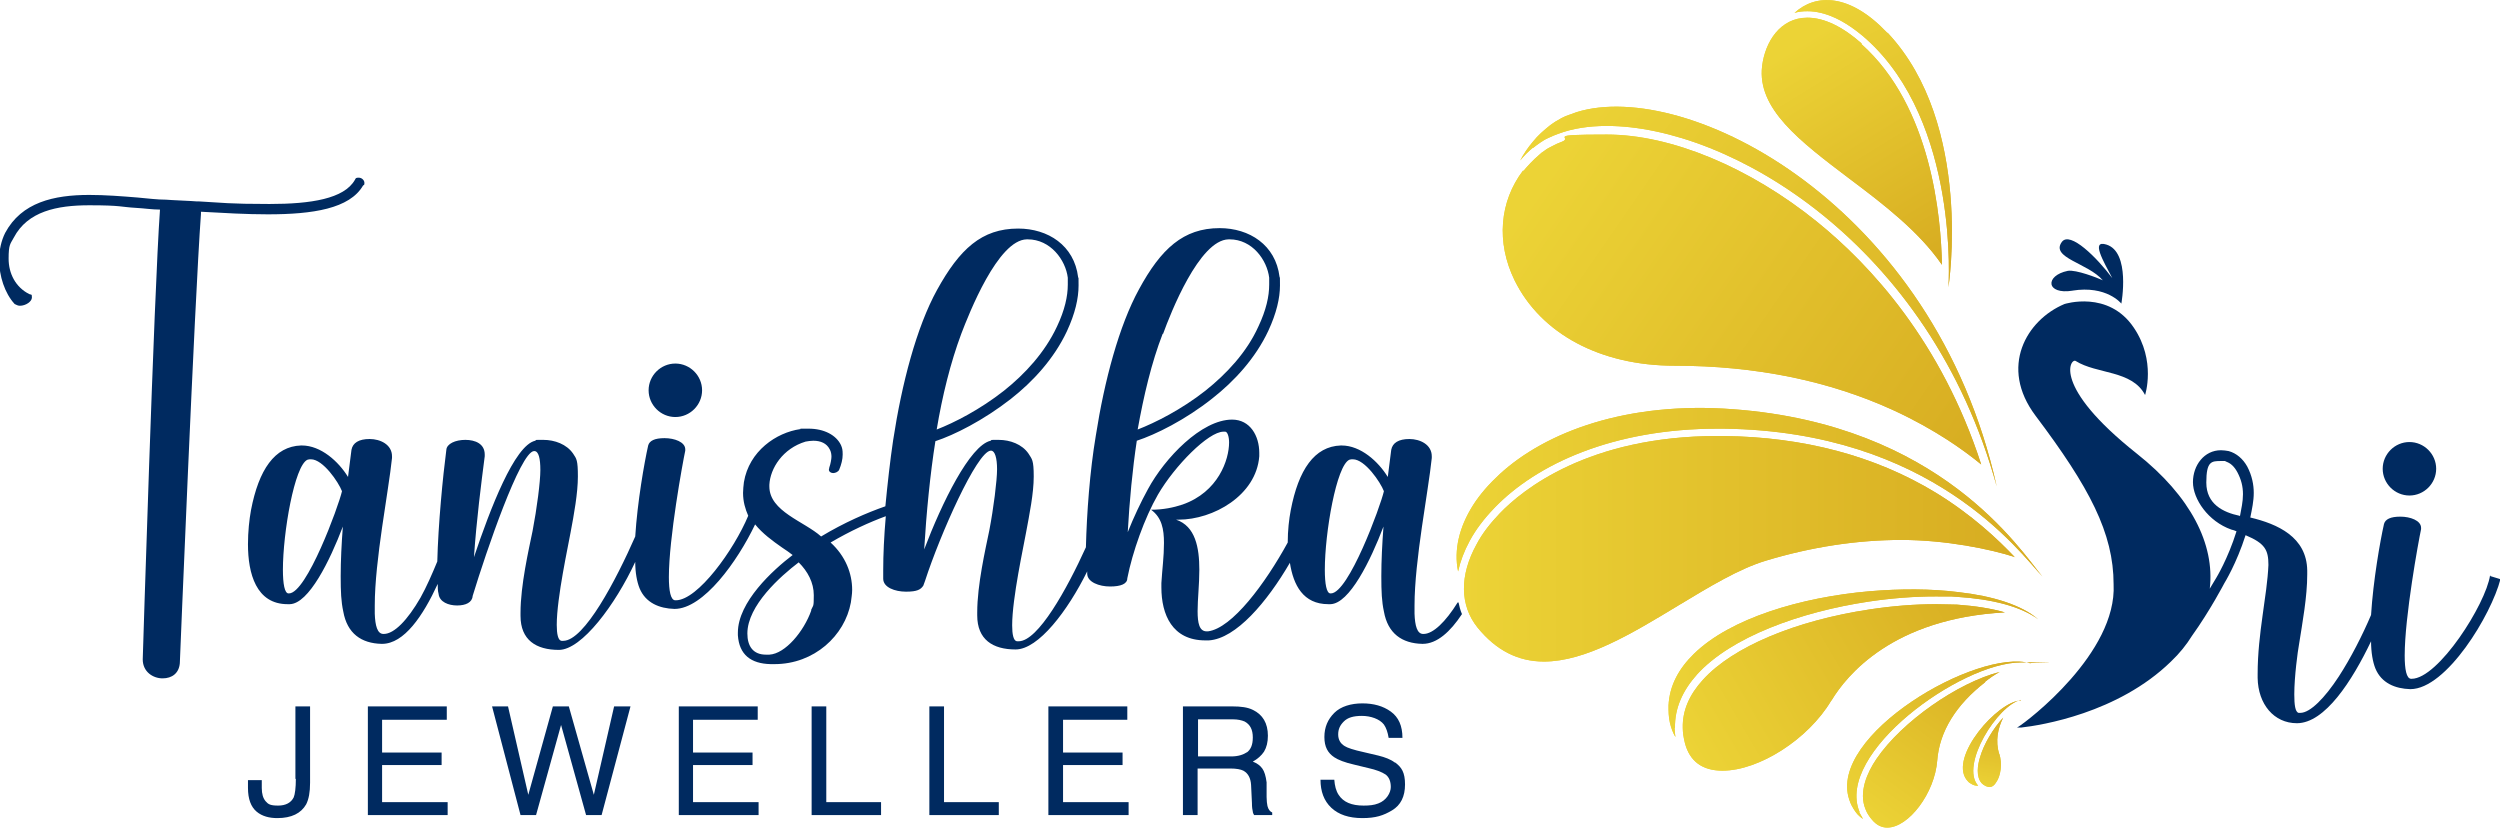 <svg xmlns="http://www.w3.org/2000/svg" xmlns:xlink="http://www.w3.org/1999/xlink" viewBox="0 0 579.7 191.9"><defs><style>      .st0 {        mix-blend-mode: color-burn;      }      .st1 {        fill: url(#linear-gradient21);      }      .st1, .st2, .st3, .st4, .st5, .st6, .st7, .st8, .st9, .st10, .st11, .st12, .st13, .st14, .st15, .st16, .st17, .st18, .st19, .st20, .st21, .st22 {        fill-rule: evenodd;      }      .st2 {        fill: url(#linear-gradient20);      }      .st3 {        fill: url(#linear-gradient19);      }      .st4 {        fill: url(#linear-gradient14);      }      .st5 {        fill: url(#linear-gradient15);      }      .st6 {        fill: url(#linear-gradient11);      }      .st7 {        fill: url(#linear-gradient16);      }      .st8 {        fill: url(#linear-gradient17);      }      .st9 {        fill: url(#linear-gradient10);      }      .st10 {        fill: url(#linear-gradient12);      }      .st11 {        fill: url(#linear-gradient13);      }      .st12 {        fill: url(#linear-gradient18);      }      .st23 {        isolation: isolate;      }      .st24 {        mix-blend-mode: multiply;      }      .st25 {        fill: #002a60;      }      .st13 {        fill: url(#linear-gradient);      }      .st14 {        fill: url(#linear-gradient1);      }      .st15 {        fill: url(#linear-gradient2);      }      .st16 {        fill: url(#linear-gradient8);      }      .st17 {        fill: url(#linear-gradient7);      }      .st18 {        fill: url(#linear-gradient4);      }      .st19 {        fill: url(#linear-gradient5);      }      .st20 {        fill: url(#linear-gradient3);      }      .st21 {        fill: url(#linear-gradient6);      }      .st22 {        fill: url(#linear-gradient9);      }    </style><linearGradient id="linear-gradient" x1="449" y1="60.7" x2="417.8" y2="10" gradientUnits="userSpaceOnUse"><stop offset="0" stop-color="#d7ac21"></stop><stop offset="1" stop-color="#ecd336"></stop></linearGradient><linearGradient id="linear-gradient1" x1="457.7" y1="109.7" x2="358.3" y2="41.1" xlink:href="#linear-gradient"></linearGradient><linearGradient id="linear-gradient2" x1="339.4" y1="127.3" x2="467.2" y2="127.3" gradientUnits="userSpaceOnUse"><stop offset="0" stop-color="#ecd336"></stop><stop offset="1" stop-color="#d7ac21"></stop></linearGradient><linearGradient id="linear-gradient3" x1="459.5" y1="132.7" x2="391.1" y2="172.5" xlink:href="#linear-gradient"></linearGradient><linearGradient id="linear-gradient4" x1="461.6" y1="151.8" x2="433.4" y2="190.6" xlink:href="#linear-gradient"></linearGradient><linearGradient id="linear-gradient5" x1="463.8" y1="165" x2="460.3" y2="183.1" xlink:href="#linear-gradient"></linearGradient><linearGradient id="linear-gradient6" x1="457.7" y1="109.7" x2="358.3" y2="41.1" xlink:href="#linear-gradient"></linearGradient><linearGradient id="linear-gradient7" x1="459.5" y1="132.7" x2="391.1" y2="172.5" xlink:href="#linear-gradient"></linearGradient><linearGradient id="linear-gradient8" x1="461.6" y1="151.8" x2="433.4" y2="190.6" xlink:href="#linear-gradient"></linearGradient><linearGradient id="linear-gradient9" x1="463.8" y1="165" x2="460.3" y2="183.1" xlink:href="#linear-gradient"></linearGradient><linearGradient id="linear-gradient10" x1="424.8" y1="-.9" x2="456.9" y2="62.2" xlink:href="#linear-gradient2"></linearGradient><linearGradient id="linear-gradient11" x1="469.6" y1="104.7" x2="363.6" y2="22.7" xlink:href="#linear-gradient"></linearGradient><linearGradient id="linear-gradient12" x1="473.7" y1="115.3" x2="338.6" y2="113.1" xlink:href="#linear-gradient"></linearGradient><linearGradient id="linear-gradient13" x1="469.7" y1="135.4" x2="386.4" y2="160.3" xlink:href="#linear-gradient"></linearGradient><linearGradient id="linear-gradient14" x1="468.3" y1="149.1" x2="425.5" y2="186.7" xlink:href="#linear-gradient"></linearGradient><linearGradient id="linear-gradient15" x1="467.2" y1="161.2" x2="455.6" y2="181.1" xlink:href="#linear-gradient"></linearGradient><linearGradient id="linear-gradient16" x1="424.8" y1="-.9" x2="456.9" y2="62.2" xlink:href="#linear-gradient2"></linearGradient><linearGradient id="linear-gradient17" x1="469.6" y1="104.7" x2="363.6" y2="22.7" xlink:href="#linear-gradient"></linearGradient><linearGradient id="linear-gradient18" x1="473.7" y1="115.3" x2="338.6" y2="113.1" xlink:href="#linear-gradient"></linearGradient><linearGradient id="linear-gradient19" x1="469.7" y1="135.4" x2="386.4" y2="160.3" xlink:href="#linear-gradient"></linearGradient><linearGradient id="linear-gradient20" x1="468.3" y1="149.1" x2="425.5" y2="186.7" xlink:href="#linear-gradient"></linearGradient><linearGradient id="linear-gradient21" x1="467.2" y1="161.2" x2="455.6" y2="181.1" xlink:href="#linear-gradient"></linearGradient></defs><g class="st23"><g id="Layer_1"><g><g><path class="st25" d="M84.4,42.9c.1-.1.1-.4.1-.5,0-.6-.6-1.2-1.3-1.2s-.7.1-.9.5c-2.5,4.4-10.2,5.6-19.8,5.6s-10.8-.3-16.4-.6h-.5c-.9-.1-6.2-.3-7.1-.4-2.1,0-4.3-.3-6.6-.5-3.7-.3-7.5-.6-11.2-.6-8.2,0-15.7,1.7-19.5,8.8-.9,1.8-1.4,4-1.4,6.2,0,3.8,1.3,7.8,3.6,10.3.4.2.8.4,1.2.4,1.4,0,2.8-1,2.8-1.9s-.1-.6-.6-.8c-3.2-1.6-4.8-4.8-4.8-8.2s.4-3.4,1.2-4.9c3.2-6.1,10-7.5,17.5-7.5s7.3.4,10.8.6c1.9.1,3.8.4,5.6.4-1.4,19.6-4,104.2-4,104.3,0,2.9,2.4,4.4,4.6,4.4s3.8-1.2,4-3.5c0-.1,3.4-83.6,4.9-104.2v-.5c5.3.3,10.6.6,15.5.6,10.4,0,19-1.3,22.1-6.7Z"></path><path class="st25" d="M156.6,96.7c3.4,0,6.2-2.8,6.2-6.2s-2.8-6.2-6.2-6.2-6.2,2.8-6.2,6.2,2.8,6.2,6.2,6.2Z"></path><path class="st25" d="M68.6,180.6c0,2.1-.2,3.6-.5,4.3-.6,1.2-1.8,1.9-3.6,1.9s-2.3-.3-2.9-1-.9-1.7-.9-3.1v-1.8h-3.2v1.8c0,2.6.7,4.4,2,5.5s3,1.5,4.8,1.5c3.3,0,5.5-1.1,6.7-3.2.6-1.2.9-2.8.9-5v-17.7h-3.4v16.8Z"></path><path class="st25" d="M558.7,114.9c3.4,0,6.2-2.8,6.2-6.2s-2.8-6.2-6.2-6.2-6.2,2.8-6.2,6.2,2.8,6.2,6.2,6.2Z"></path><path class="st25" d="M480.5,67.4c8-1.3,11.4,3,11.4,3,0,0,2.2-12-3.5-13.7-3.6-1.1-.7,3.8,1.4,7.8-3.5-4.7-9.8-11-11.7-8.4-2.7,3.7,6.1,4.9,9.5,8.9-1.3-.6-6.2-2.5-8.1-2.2-5.4,1.1-5.1,5.6,1.1,4.6Z"></path><polygon class="st25" points="88.6 177.4 102.4 177.4 102.4 174.5 88.6 174.5 88.6 166.9 103.6 166.9 103.6 163.8 85.3 163.8 85.3 189 103.8 189 103.8 186 88.6 186 88.6 177.4"></polygon><path class="st25" d="M338,139.7c-2.8,4.5-5.7,7.3-7.9,7.3h-.1c-1.4,0-1.9-1.9-2-4.7,0-.6,0-1.2,0-1.9,0-10.5,3.2-26.4,4-34.2v-.4c0-2.7-2.7-4-5.2-4s-3.9.9-4.2,2.5c-.2,1.7-.5,3.8-.8,6.3-2.2-3.6-6.3-7.3-10.7-7.3h-.2c-6.1.2-9.8,5.6-11.6,15-.4,2.1-.7,4.7-.7,7.5-5.2,9.5-12.9,19.9-18.5,20.6h-.3c-1.7,0-2.1-1.9-2.1-4.7s.4-6.1.4-9.6c0-5.1-.9-10.1-5.4-11.6h.6c8,0,18-5.6,18.7-14.7v-.8c0-3.9-2.1-7.7-6.3-7.7-7.1,0-15.6,8.9-19.5,16.1-1.7,3.1-3.3,6.5-4.7,10,.4-7.2,1.1-14.6,2.1-21.2,4.3-1.4,11.2-4.8,17.5-9.8,5.1-4,10-9.3,13-15.7,1.9-4.1,2.7-7.6,2.7-10.5s0-1.4-.1-2c-.9-7.4-7-11.3-13.9-11.3-8.4,0-13.6,4.8-18.7,14.2-4.6,8.4-8,21.1-10,33.9-1.4,8.3-2.1,18-2.3,25.9-4.4,9.7-11.1,21.8-15.6,21.8s-.3,0-.4,0c-.8-.1-1.1-1.6-1.1-3.7,0-6.3,2.7-18.5,3.2-21.4.8-4.3,1.8-9.2,1.8-13.1s-.4-4-1.2-5.3c-1.5-2.2-4.3-3.2-6.9-3.2s-1.4,0-1.9.2c-4.8,1.1-11.3,14.4-15.4,25.2.5-8.4,1.4-17.6,2.6-25.1,4.3-1.4,11.1-4.8,17.5-9.8,5.1-4,10-9.3,13-15.7,1.9-4.1,2.7-7.6,2.7-10.6s0-1.3-.1-1.9c-.9-7.4-7-11.3-13.9-11.3-8.5,0-13.6,4.8-18.8,14.2-4.8,8.7-8.2,21.8-10.2,34.9-.7,4.7-1.3,10.1-1.8,15.3-4.3,1.5-9.6,3.8-14.9,7-3.9-3.5-12-5.8-12-11.6v-.4c.2-3.8,3.1-8.4,8.4-10,.6-.1,1.2-.2,1.8-.2,1.7,0,3.1.6,3.8,2,.3.5.4,1.2.4,1.7s-.2,1.7-.5,2.5c0,.2-.1.4-.1.5,0,.5.5.8,1,.8s1.2-.3,1.4-.8c.5-1.2.8-2.4.8-3.5s-.1-1.5-.4-2.2c-1.1-2.3-3.9-3.8-7.5-3.8s-1.3,0-1.9.1c-5.6.8-11.9,5.1-13.1,12.3-.1.9-.2,1.7-.2,2.5,0,2,.5,3.7,1.2,5.3-3.3,7.9-11.7,19.6-16.8,19.6h-.1c-1.1,0-1.5-2.2-1.5-5.4,0-9,3.2-26.5,3.8-29.3v-.3c0-1.7-2.5-2.6-4.8-2.6s-3.5.6-3.8,1.7c-.9,4-2.5,13.1-3,21.1-4.4,10-11.8,24.2-16.7,24.2s-.3,0-.4,0c-.8-.1-1.1-1.6-1.1-3.7,0-6.3,2.7-18.5,3.2-21.4.8-4.2,1.7-9.2,1.7-13s-.3-4.1-1.1-5.3c-1.5-2.2-4.3-3.2-6.9-3.2s-1.4,0-1.9.2c-4.8,1.1-10.4,15.7-14.2,27,.6-8.7,1.7-17.2,2.5-23.4v-.4c0-2.5-2.2-3.4-4.5-3.4s-4.3.9-4.4,2.3c-.8,6.1-1.9,17.4-2.1,25.9-1.2,2.9-2.5,5.9-3.9,8.4-3,5.2-6.1,8.4-8.5,8.4h-.1c-1.4,0-1.9-1.9-2-4.7,0-.6,0-1.2,0-1.9,0-10.5,3.2-26.4,4-34.2v-.4c0-2.7-2.7-4-5.2-4s-3.9.9-4.2,2.5c-.2,1.7-.5,3.8-.8,6.3-2.2-3.6-6.3-7.3-10.7-7.3h-.2c-6.1.2-9.8,5.6-11.6,15-.4,2.2-.7,5-.7,7.9,0,6.8,1.9,13.9,9.2,13.9h.5c4.4-.1,9.3-10.1,12.3-18-.3,4-.5,7.9-.5,11.5s.1,5.9.6,8.2c.9,5.1,4.2,7.4,8.9,7.5h.1c5.1,0,9.5-6.5,12.9-13.9,0,.8,0,1.6.2,2.3.2,1.9,2.3,2.7,4.3,2.7s3.5-.7,3.6-2.2c3.2-10.5,11-33.3,14.2-33.6h.1c1,0,1.4,1.7,1.4,4.4s-.8,8.9-1.8,14.1c-.9,4.4-2.8,12.6-2.8,19v.7c0,5.6,3.6,7.9,8.9,7.9s13.1-10.5,17.7-20.4c0,2.5.4,4.6,1,6.1,1.4,3.4,4.6,4.7,8.1,4.8h0c6.7,0,14.6-11,18.7-19.6,1.7,2.1,4,3.8,6.3,5.4.8.5,1.6,1.1,2.4,1.7-4.6,3.5-12.7,10.9-12.7,18v.6c.3,4.5,3,6.6,7.6,6.7h.9c9.2,0,16.3-6.6,17.7-14.3.1-.9.3-1.9.3-2.9,0-3.8-1.5-7.8-5-11,4.6-2.7,9-4.7,12.8-6.1-.4,4.6-.6,8.9-.6,12.5v2c0,2,2.7,3,5.3,3s3.4-.5,4-1.4c.1-.3.3-.8.4-1.1,3.5-10.8,12-29.9,15.2-30.2h.1c.9,0,1.4,1.7,1.4,4.3s-.8,9-1.8,14.2c-.9,4.4-2.8,12.6-2.8,19v.7c0,5.6,3.6,7.9,8.9,7.9s12.1-9,16.6-18.1v.5c0,2,2.8,3,5.3,3s4-.6,4-1.9c1.2-6.1,4-14,7.1-19.4,3.9-6.7,11.7-14.6,15.2-14.6h.4c.5,0,.9,1.1.9,2.5,0,4-2.5,11.5-10.8,14.4-2.1.7-4.5,1.2-7.3,1.2,2.5,1.8,3,4.5,3,7.7s-.4,6-.6,9.3v1c0,6.3,2.5,12.3,10.2,12.3h.8c6.3-.4,13.5-8.9,18.8-18,.8,5.2,3.1,9.6,8.9,9.6h.5c4.4-.1,9.3-10.1,12.3-18-.3,4-.5,7.9-.5,11.5s.1,5.9.6,8.2c.9,5.1,4.2,7.4,8.9,7.5h.1c3.3,0,6.4-2.8,9.1-6.9-.4-.9-.6-1.8-.8-2.7ZM269.7,77.4c1.7-4.7,8.4-21.8,15.2-21.9h.2c5.3,0,8.7,4.8,9.2,8.9,0,.5,0,1,0,1.6,0,2.7-.7,5.9-2.5,9.7-2.7,6-7.4,11-12.3,14.9-5.6,4.4-11.6,7.4-15.7,9,1.4-7.8,3.2-15.5,5.8-22.2ZM222.9,77.4c1.8-4.7,8.5-21.8,15.2-21.9h.2c5.3,0,8.8,4.8,9.3,8.9,0,.5,0,1,0,1.6,0,2.7-.7,5.9-2.5,9.7-2.8,6-7.4,11-12.3,14.9-5.6,4.4-11.5,7.4-15.6,9,1.3-7.8,3.2-15.5,5.7-22.2ZM66.9,137.6h0c-.9,0-1.3-2.2-1.3-5.5,0-8.6,2.7-24.2,5.7-25.5.3-.1.5-.1.8-.1,2.8,0,6.4,5.3,7.2,7.4-.8,3.5-8.2,23.7-12.3,23.7ZM188.1,141.6c-1.7,4.8-6,10-9.7,10.2-.3,0-.5,0-.8,0-3,0-4.3-2-4.3-4.9h0c0-6.5,7.7-13.3,11.9-16.5,2.1,2.1,3.5,4.7,3.5,7.6s-.1,2.2-.6,3.4ZM308.5,137.6h0c-.9,0-1.3-2.2-1.3-5.5,0-8.6,2.7-24.2,5.7-25.5.3-.1.5-.1.8-.1,2.8,0,6.4,5.3,7.2,7.4-.8,3.5-8.2,23.7-12.3,23.7Z"></path><polygon class="st25" points="246.5 177.4 260.3 177.4 260.3 174.5 246.5 174.5 246.5 166.9 261.4 166.9 261.4 163.8 243.1 163.8 243.1 189 261.7 189 261.7 186 246.5 186 246.5 177.4"></polygon><polygon class="st25" points="137.7 184.3 131.9 163.8 128.2 163.8 122.5 184.3 117.8 163.8 114.1 163.8 120.7 189 124.3 189 130.1 168.1 135.9 189 139.5 189 146.2 163.8 142.4 163.8 137.7 184.3"></polygon><path class="st25" d="M323.4,176.8c-.9-.7-2.2-1.2-3.8-1.6l-3.4-.8c-2.3-.5-3.8-1-4.4-1.4-1-.6-1.5-1.5-1.5-2.7s.4-2.1,1.3-3,2.2-1.3,4.2-1.3,4.1.7,5.1,2c.5.7.9,1.8,1.1,3.1h3.2c0-2.8-.9-4.8-2.7-6.1-1.8-1.3-4-1.9-6.6-1.9s-5,.7-6.5,2.2c-1.5,1.5-2.3,3.3-2.3,5.6s.8,3.7,2.3,4.7c.9.6,2.4,1.2,4.6,1.7l3.3.8c1.8.4,3.1.9,4,1.5.8.6,1.2,1.6,1.2,2.9s-1,3.1-2.9,3.8c-1,.4-2.1.5-3.4.5-2.8,0-4.7-.8-5.8-2.5-.6-.9-.9-2.1-1-3.5h-3.2c0,2.7.8,4.9,2.5,6.5,1.7,1.6,4.1,2.4,7.2,2.4s4.9-.6,6.9-1.8c2-1.2,3-3.2,3-6s-.8-4-2.3-5.1Z"></path><path class="st25" d="M577.4,133.4c-1,6.7-12,24-18.2,24h-.1c-1.1,0-1.5-2.2-1.5-5.4,0-9,3.2-26.5,3.8-29.3v-.3c0-1.7-2.5-2.6-4.8-2.6s-3.5.6-3.8,1.7c-.9,4-2.5,13.1-3,21.1-2,4.7-4.7,10-7.5,14.3-3.2,4.9-6.6,8.4-8.9,8.4s-.3,0-.4,0c-.8-.2-1-1.9-1-4.3,0-4.1.8-10,1.1-11.6.8-5.1,1.9-11,1.9-16.2v-.9c-.1-7.8-6.9-10.8-13.2-12.3.4-2,.8-3.8.8-5.7s-.4-4-1.5-6.1c-1-1.8-2.5-3.1-4.3-3.6-.6-.1-1.2-.2-1.8-.2-3.9,0-6.5,3.5-6.5,7.4s3.5,9.1,8.9,11c.4.1.8.2,1.2.4-2,6.4-4.7,10.8-4.7,10.8l-1.5,2.5c1.2-10.3-4.4-21.4-16.9-31.3-19.8-15.7-15.4-22.2-14.2-21.5,4.9,3.1,13.1,2.1,16.1,7.9,0,0,0,0,0,0,0,0,2.6-7.9-2.6-15.6-5.9-8.8-16.1-5.5-16.1-5.5-8.8,3.7-15.2,14.6-6.7,25.9,12.5,16.6,18.1,27.2,18.1,39.1.8,15.9-19.9,31.7-22.2,33.1,0,0-.1,0-.2.1,0,0,0,0,.1,0,.2,0,.5,0,.9,0,4.5-.5,22.4-3.3,34.7-15.3,2-1.9,3.6-3.9,4.9-6,4.1-5.7,7.5-12.2,7.5-12.2,0,0,2.8-4.5,4.9-11.1,4.5,1.9,5.3,3.4,5.3,6.9-.3,7.2-2.5,15.8-2.5,25.3v.9c.1,6.1,3.8,10.5,9.1,10.5h0c6.5,0,12.8-9.8,17.2-19,0,2.6.4,4.8,1,6.3,1.4,3.4,4.6,4.7,8.1,4.8h0c8.4,0,18.8-17.3,20.9-25.5l-2.3-.7ZM519.3,119.6c-3.8-.8-7.7-2.7-7.7-7.7s1.2-5,3.5-5,.6,0,.9.1c1.2.3,2.1,1.2,2.8,2.5.9,1.7,1.3,3.3,1.3,5.1s-.4,3.4-.7,5.1Z"></path><path class="st25" d="M293.9,186.9c-.1-.5-.2-1.2-.2-2.1v-3.4c-.2-1.5-.5-2.5-1-3.2-.5-.7-1.2-1.2-2.2-1.6,1.1-.6,2-1.4,2.6-2.3.6-1,.9-2.2.9-3.7,0-2.9-1.2-4.9-3.5-6-1.2-.6-2.8-.8-4.7-.8h-11.5v25.2h3.4v-10.8h7.6c1.4,0,2.4.2,3,.5,1.1.6,1.7,1.7,1.8,3.3l.2,4.2c0,1,.1,1.6.2,2,0,.3.2.6.3.8h4.2v-.6c-.5-.2-.9-.7-1.1-1.5ZM289.2,174.4c-.9.6-2.1,1-3.7,1h-7.7v-8.6h8.1c1.1,0,2,.2,2.7.5,1.3.7,1.9,1.9,1.9,3.7s-.5,2.8-1.4,3.5Z"></path><polygon class="st25" points="218.9 163.8 215.5 163.8 215.5 189 231.6 189 231.6 186 218.9 186 218.9 163.8"></polygon><polygon class="st25" points="160.7 177.4 174.5 177.4 174.5 174.5 160.7 174.5 160.7 166.9 175.7 166.9 175.7 163.8 157.4 163.8 157.4 189 175.9 189 175.9 186 160.7 186 160.7 177.4"></polygon><polygon class="st25" points="191.6 163.8 188.2 163.8 188.2 189 204.3 189 204.3 186 191.6 186 191.6 163.8"></polygon></g><g><path class="st13" d="M431.7,10.1c-4.4-3.9-8.7-6-12.6-6-6.3,0-9.8,5.6-10.5,11.2-1.2,9.9,8.7,17.4,20.2,26.1,8,6,16.2,12.3,21.5,20-.2-10.9-2.4-36.7-18.7-51.2Z"></path><path class="st14" d="M353.2,39.5c-5.5,7.2-6.3,16.7-2,25.5,6.1,12.4,19.9,19.8,37.1,19.8,18.8,0,35.9,3.5,50.9,10.4,9.5,4.4,16.2,9.2,20.2,12.5-9.2-28.4-25.6-46.2-38.1-56.3-15.6-12.6-33.8-20.2-48.7-20.2s-7.5.6-10.5,1.7c-.8.3-1.5.6-2.2,1-.6.3-1.2.6-1.7,1-.5.3-1,.7-1.4,1.1-1.3,1.1-2.5,2.4-3.6,3.7Z"></path><path class="st15" d="M467.2,129.2c-4-4.2-9.9-9.8-18.4-15-14-8.5-30.6-12.9-49.2-13.1-.5,0-.9,0-1.3,0-30,0-45.3,12.5-50.5,17.9-2.2,2.3-4.1,4.7-5.4,7.2-4,7.2-3.9,14.2.2,19.3,4.3,5.3,9.4,7.9,15.4,7.9,9.7,0,20.6-6.6,31-12.9,7.3-4.4,14.2-8.6,20.5-10.5,10.6-3.2,21.2-4.8,31.4-4.8s20.6,2.1,26.4,4Z"></path><path class="st20" d="M424.7,162.4c3.5-5.8,14.2-19,40.2-20.4-3.1-.9-6.9-1.5-11.1-1.8h0c-1.6,0-3.2-.1-4.9-.1-4.9,0-10,.4-15.3,1.2-17.3,2.6-31.8,8.7-38.7,16.3-3.2,3.5-4.8,7.2-4.7,11.2,0,1.1.2,2.3.5,3.5,1.1,4.2,4,6.4,8.7,6.4,8.5,0,19.9-7.3,25.2-16.2Z"></path><path class="st18" d="M460.3,158.1c1.1-.9,2.3-1.7,3.4-2.3-9.7,2.5-22.7,11.5-28.6,20.2-2.1,3.1-4.2,7.7-2.5,11.7.3.8.8,1.6,1.5,2.4,1,1.2,2.2,1.8,3.5,1.8,5,0,11-8,11.6-15.5.5-6.8,4.4-13,11.1-18.2Z"></path><path class="st19" d="M463.6,174.9c-1-3.1-.3-6.1.9-8.5-2.3,2.5-4.5,6.1-5.4,9.3-.5,1.6-1,4.5.5,6,.2.2.5.4.9.6.3.1.6.2.8.2.7,0,1.2-.5,1.5-1,1.2-1.6,1.5-4.5.8-6.7Z"></path></g><g class="st24"><path class="st13" d="M431.7,10.1c-4.4-3.9-8.7-6-12.6-6-6.3,0-9.8,5.6-10.5,11.2-1.2,9.9,8.7,17.4,20.2,26.1,8,6,16.2,12.3,21.5,20-.2-10.9-2.4-36.7-18.7-51.2Z"></path><path class="st21" d="M353.2,39.5c-5.5,7.2-6.3,16.7-2,25.5,6.1,12.4,19.9,19.8,37.1,19.8,18.8,0,35.9,3.5,50.9,10.4,9.5,4.4,16.2,9.2,20.2,12.5-9.2-28.4-25.6-46.2-38.1-56.3-15.6-12.6-33.8-20.2-48.7-20.2s-7.5.6-10.5,1.7c-.8.3-1.5.6-2.2,1-.6.3-1.2.6-1.7,1-.5.3-1,.7-1.4,1.1-1.3,1.1-2.5,2.4-3.6,3.7Z"></path><path class="st15" d="M467.2,129.2c-4-4.2-9.9-9.8-18.4-15-14-8.5-30.6-12.9-49.2-13.1-.5,0-.9,0-1.3,0-30,0-45.3,12.5-50.5,17.9-2.2,2.3-4.1,4.7-5.4,7.2-4,7.2-3.9,14.2.2,19.3,4.3,5.3,9.4,7.9,15.4,7.9,9.7,0,20.6-6.6,31-12.9,7.3-4.4,14.2-8.6,20.5-10.5,10.6-3.2,21.2-4.8,31.4-4.8s20.6,2.1,26.4,4Z"></path><path class="st17" d="M424.7,162.4c3.5-5.8,14.2-19,40.2-20.4-3.1-.9-6.9-1.5-11.1-1.8h0c-1.6,0-3.2-.1-4.9-.1-4.9,0-10,.4-15.3,1.2-17.3,2.6-31.8,8.7-38.7,16.3-3.2,3.5-4.8,7.2-4.7,11.2,0,1.1.2,2.3.5,3.5,1.1,4.2,4,6.4,8.7,6.4,8.5,0,19.9-7.3,25.2-16.2Z"></path><path class="st16" d="M460.3,158.1c1.1-.9,2.3-1.7,3.4-2.3-9.7,2.5-22.7,11.5-28.6,20.2-2.1,3.1-4.2,7.7-2.5,11.7.3.8.8,1.6,1.5,2.4,1,1.2,2.2,1.8,3.5,1.8,5,0,11-8,11.6-15.5.5-6.8,4.4-13,11.1-18.2Z"></path><path class="st22" d="M463.6,174.9c-1-3.1-.3-6.1.9-8.5-2.3,2.5-4.5,6.1-5.4,9.3-.5,1.6-1,4.5.5,6,.2.2.5.4.9.6.3.1.6.2.8.2.7,0,1.2-.5,1.5-1,1.2-1.6,1.5-4.5.8-6.7Z"></path></g><g><path class="st9" d="M437.6,7.6c-8.7-9.2-16.6-9.1-21.5-4.6.9-.3,1.9-.4,3-.4,3.9,0,8.5,1.9,13.6,6.4,21.8,19.5,19.1,57.6,19.1,57.6h0s5.9-37.7-14.1-59Z"></path><path class="st6" d="M355.5,34.3c.5-.4,1-.8,1.6-1.2.6-.4,1.2-.8,1.9-1.1.8-.4,1.6-.7,2.4-1,3.2-1.2,7-1.8,11.2-1.8,28.3,0,74.9,27.1,90.4,83.6-14.6-65.6-72-94.7-97.4-86.8-.9.3-1.7.6-2.5.9-.7.3-1.3.6-1.9,1-.6.3-1.1.7-1.7,1.1-1.5,1.2-2.9,2.4-4,3.8-1.2,1.4-2.2,2.9-3,4.4.9-1.1,1.9-2.1,3-3Z"></path><path class="st10" d="M340.8,125.4c1.4-2.6,3.3-5.1,5.7-7.6,9.8-10.2,27.6-18.4,51.8-18.4s.9,0,1.4,0c48.2.6,68.5,28.5,73.9,34.3-5.1-6.1-23.6-35.2-71.6-38.8-24.8-1.9-43.6,5.3-54.2,15-2.5,2.3-4.6,4.7-6.2,7.2-3.3,5.2-4.5,10.5-3.5,15.4.5-2.3,1.4-4.7,2.7-7.1Z"></path><path class="st11" d="M388.4,168.8c-.1-4.6,1.8-8.7,5.1-12.4,7.9-8.7,23.9-14.5,39.8-16.9,5.3-.8,10.6-1.2,15.5-1.2s3.4,0,5,.1h0c8,.5,14.8,2.2,18.8,5.2h0c-3.8-3.3-10.5-5.4-18.5-6.3h0c-6.3-.8-13.4-.8-20.6-.2-16,1.4-32.3,6.3-40.7,14.5-3.5,3.4-5.7,7.4-5.9,12,0,1.3,0,2.6.3,3.9.3,1.3.7,2.4,1.3,3.4-.1-.8-.2-1.5-.2-2.2Z"></path><path class="st4" d="M431.2,188.3c-5.7-13.7,23.5-34.7,37.4-34.7s1.5,0,2.2.2c-12.4-3.5-47,16.7-42,31.6.3,1,.8,1.9,1.5,2.9.5.7,1.1,1.2,1.7,1.6-.3-.5-.6-1.1-.9-1.6Z"></path><path class="st5" d="M468.6,162.4c-5.5.3-16.6,13.1-12.6,18.4.3.4.6.7,1,.9.6.4,1.1.5,1.7.5-4.3-4.8,4.6-18.8,9.9-19.9Z"></path></g><g class="st0"><path class="st7" d="M437.6,7.6c-8.7-9.2-16.6-9.1-21.5-4.6.9-.3,1.9-.4,3-.4,3.9,0,8.5,1.9,13.6,6.4,21.8,19.5,19.1,57.6,19.1,57.6h0s5.9-37.7-14.1-59Z"></path><path class="st8" d="M355.5,34.3c.5-.4,1-.8,1.6-1.2.6-.4,1.2-.8,1.9-1.1.8-.4,1.6-.7,2.4-1,3.2-1.2,7-1.8,11.2-1.8,28.3,0,74.9,27.1,90.4,83.6-14.6-65.6-72-94.7-97.4-86.8-.9.3-1.7.6-2.5.9-.7.3-1.3.6-1.9,1-.6.3-1.1.7-1.7,1.1-1.5,1.2-2.9,2.4-4,3.8-1.2,1.4-2.2,2.9-3,4.4.9-1.1,1.9-2.1,3-3Z"></path><path class="st12" d="M340.8,125.4c1.4-2.6,3.3-5.1,5.7-7.6,9.8-10.2,27.6-18.4,51.8-18.4s.9,0,1.4,0c48.2.6,68.5,28.5,73.9,34.3-5.1-6.1-23.6-35.2-71.6-38.8-24.8-1.9-43.6,5.3-54.2,15-2.5,2.3-4.6,4.7-6.2,7.2-3.3,5.2-4.5,10.5-3.5,15.4.5-2.3,1.4-4.7,2.7-7.1Z"></path><path class="st3" d="M388.4,168.8c-.1-4.6,1.8-8.7,5.1-12.4,7.9-8.7,23.9-14.5,39.8-16.9,5.3-.8,10.6-1.2,15.5-1.2s3.4,0,5,.1h0c8,.5,14.8,2.2,18.8,5.2h0c-3.8-3.3-10.5-5.4-18.5-6.3h0c-6.3-.8-13.4-.8-20.6-.2-16,1.4-32.3,6.3-40.7,14.5-3.5,3.4-5.7,7.4-5.9,12,0,1.3,0,2.6.3,3.9.3,1.3.7,2.4,1.3,3.4-.1-.8-.2-1.5-.2-2.2Z"></path><path class="st2" d="M431.2,188.3c-5.7-13.7,23.5-34.7,37.4-34.7s1.5,0,2.2.2c-12.4-3.5-47,16.7-42,31.6.3,1,.8,1.9,1.5,2.9.5.7,1.1,1.2,1.7,1.6-.3-.5-.6-1.1-.9-1.6Z"></path><path class="st1" d="M468.6,162.4c-5.5.3-16.6,13.1-12.6,18.4.3.4.6.7,1,.9.6.4,1.1.5,1.7.5-4.3-4.8,4.6-18.8,9.9-19.9Z"></path></g></g></g></g></svg>